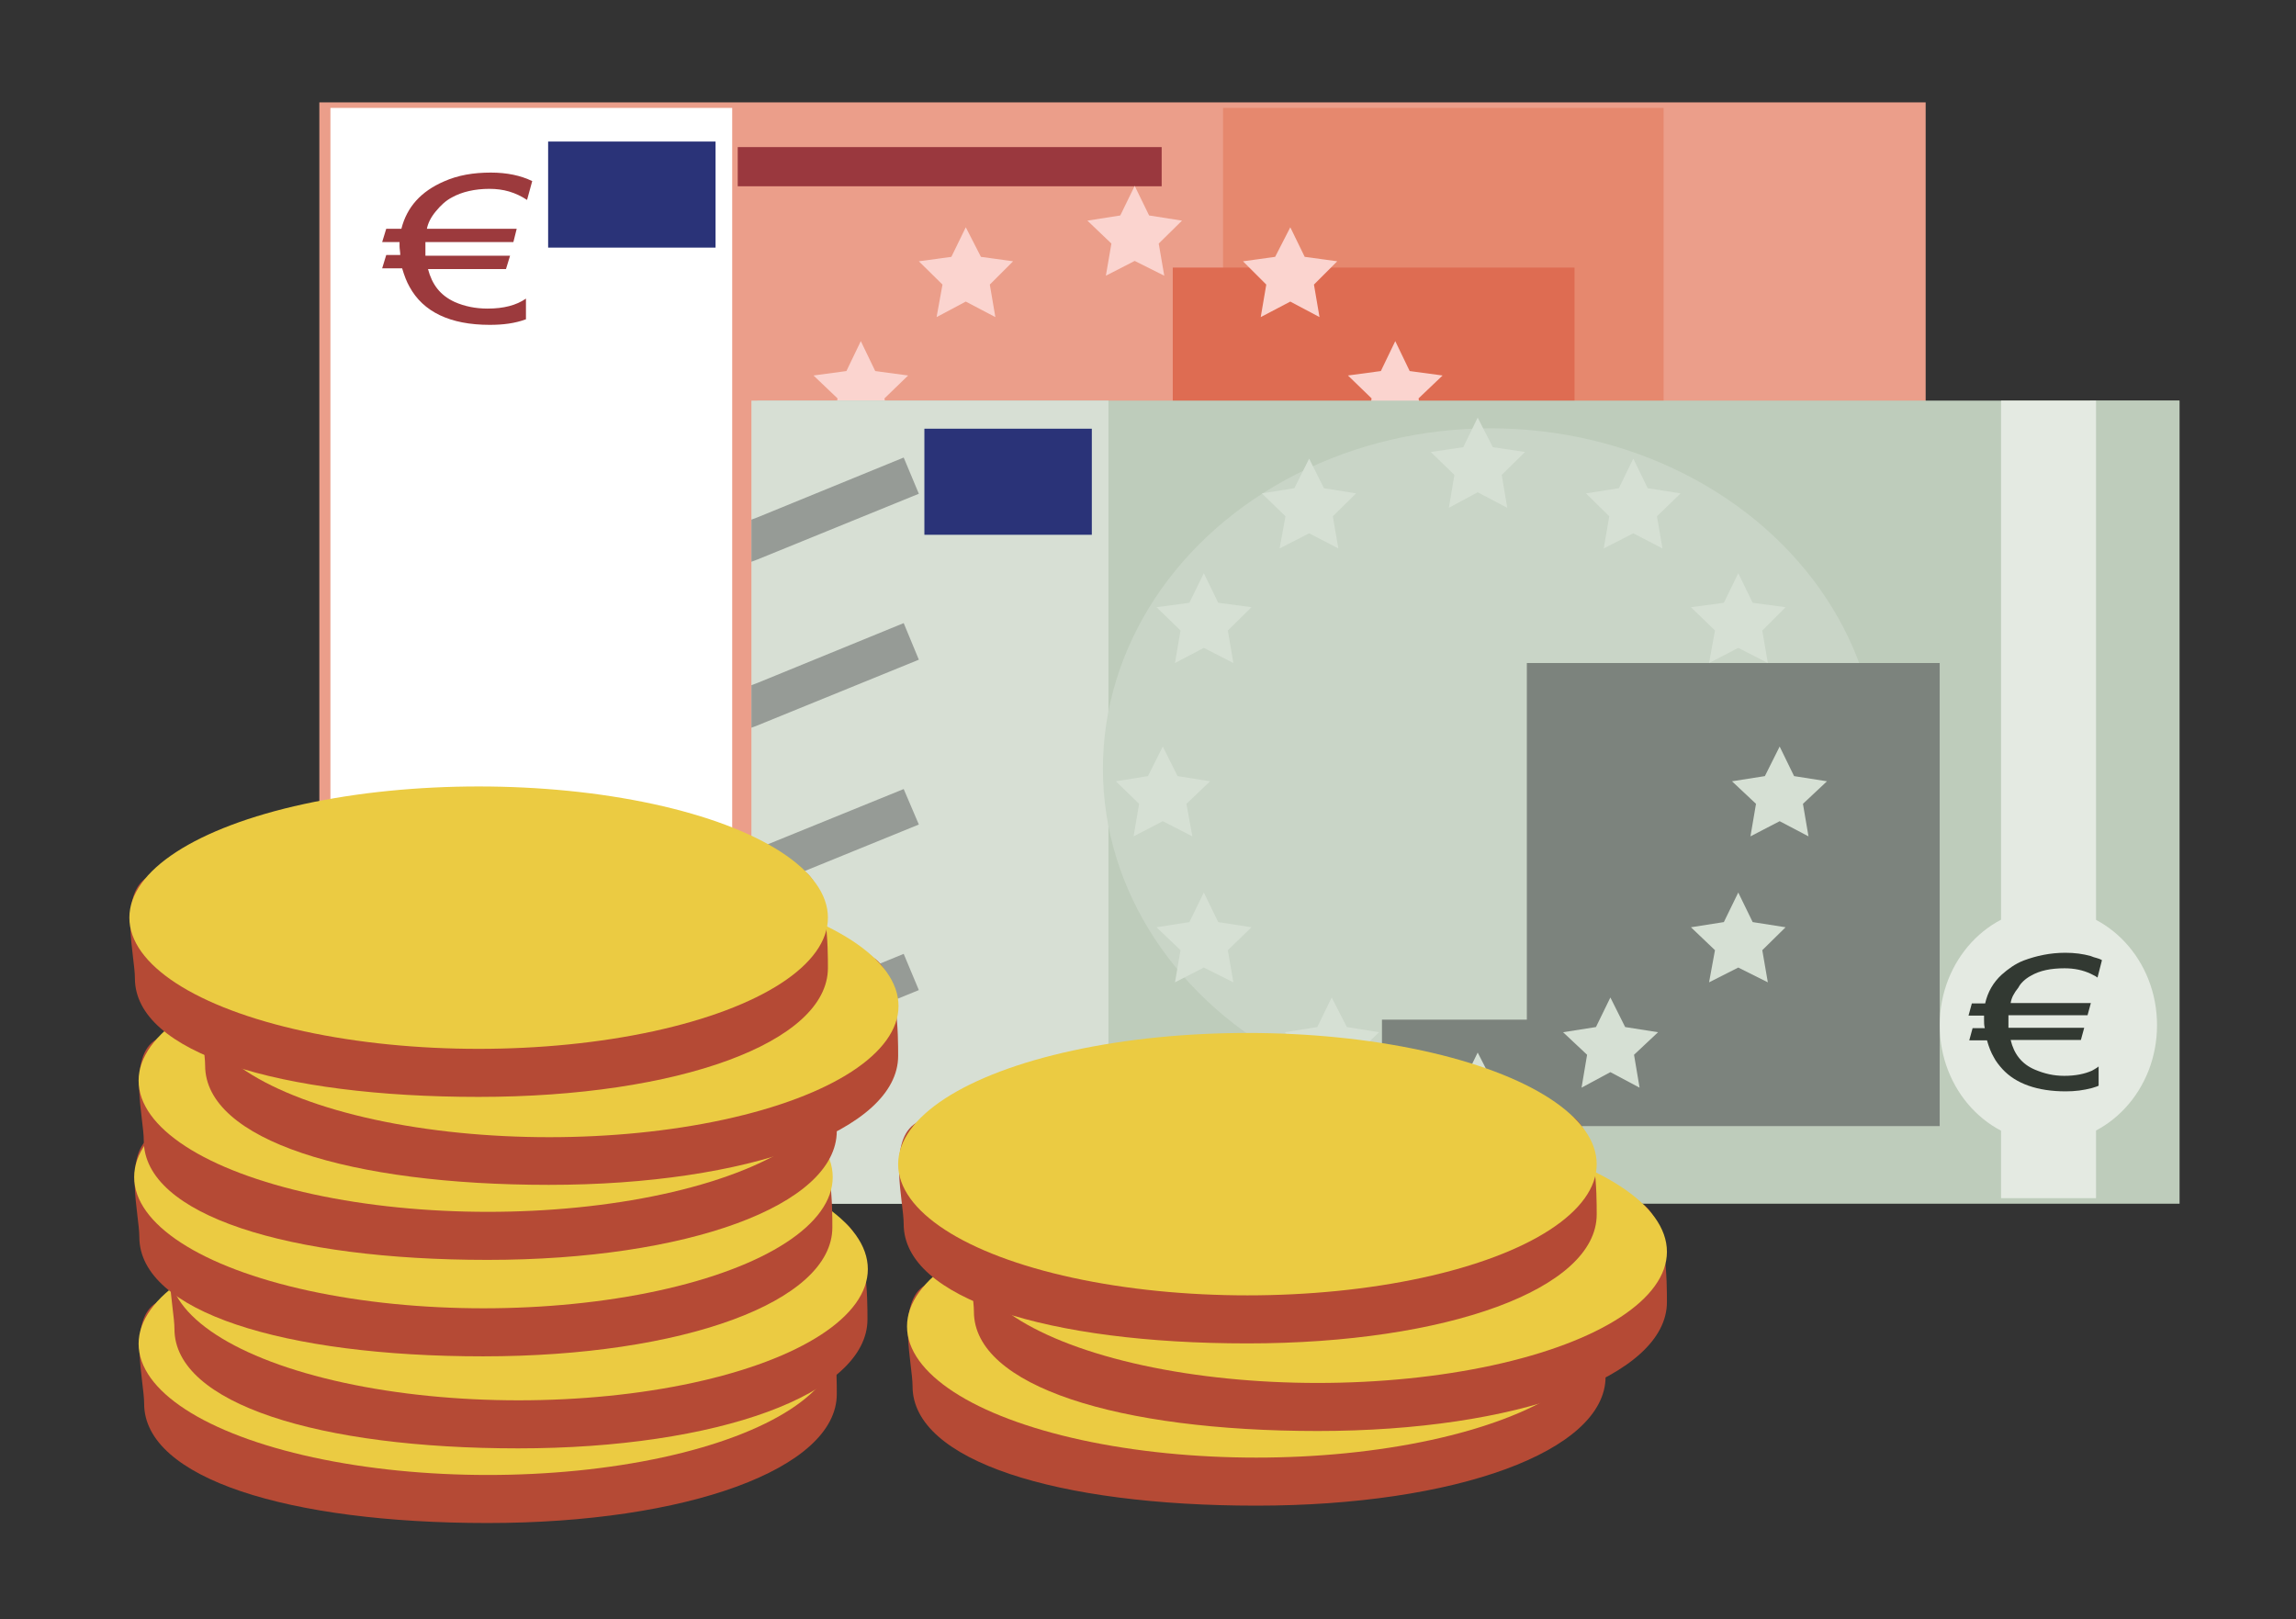 <?xml version="1.0" encoding="utf-8"?>
<!-- Generator: Adobe Illustrator 22.1.0, SVG Export Plug-In . SVG Version: 6.00 Build 0)  -->
<svg version="1.1" id="Ebene_1" xmlns="http://www.w3.org/2000/svg" xmlns:xlink="http://www.w3.org/1999/xlink" x="0px" y="0px"
	 viewBox="0 0 621.2 438.1" style="enable-background:new 0 0 621.2 438.1;" xml:space="preserve">
<rect x="0" y="0" width="621.2" height="438.1" fill="#333333" stroke="none"/>
<style type="text/css">
	.st0{fill:#EB9E8A;}
	.st1{fill:#FCFBFE;}
	.st2{fill:#E6886E;}
	.st3{fill:#FFFFFF;}
	.st4{fill:#9A383E;}
	.st5{fill:#DE6C52;}
	.st6{fill:#2A3378;}
	.st7{fill:#FBD4CF;}
	.st8{fill:#9C3A3D;}
	.st9{fill:#BECCBB;}
	.st10{fill:#E4EAE2;}
	.st11{fill:#D7DFD4;}
	.st12{fill:#969B96;}
	.st13{fill:#323932;}
	.st14{fill:#C9D5C7;}
	.st15{fill:#7C837D;}
	.st16{fill:#D6E0D4;}
	.st17{fill:#B54A35;}
	.st18{fill:#EBCB42;}
</style>
<g>
	<rect x="86.4" y="27.7" class="st0" width="434.6" height="233.9"/>
	<path class="st1" d="M521,156.9v54c-9.1,4.4-20.2,6.9-32.4,6.9c-29.6,0-53.6-15.2-53.6-34s24-34,53.6-34
		C500.8,149.9,511.9,152.5,521,156.9z"/>
	<rect x="330.9" y="29.2" class="st2" width="119.2" height="226.4"/>
	<rect x="89.4" y="29.2" class="st3" width="108.7" height="230.9"/>
	<rect x="172.4" y="231.4" class="st4" width="77" height="16.6"/>
	<rect x="199.6" y="39.8" class="st4" width="114.7" height="10.6"/>
	<rect x="317.3" y="72.4" class="st5" width="108.7" height="186.2"/>
	<rect x="362.5" y="232.5" class="st5" width="87.5" height="26.1"/>
	<rect x="148.3" y="38.3" class="st6" width="45.3" height="28.7"/>
	<g>
		<polygon class="st7" points="307,50.3 310.9,58.3 319.8,59.7 313.5,65.9 315,74.6 307,70.6 299.2,74.6 300.7,65.9 294.2,59.7 
			303.1,58.3 		"/>
		<polygon class="st7" points="307,222.1 310.9,230.1 319.8,231.4 313.5,237.6 315,246.4 307,242.3 299.2,246.4 300.7,237.6 
			294.2,231.4 303.1,230.1 		"/>
		<polygon class="st7" points="261.3,61.5 265.4,69.5 274.1,70.7 267.8,77 269.3,85.8 261.3,81.6 253.4,85.8 255,77 248.6,70.7 
			257.4,69.5 		"/>
		<polygon class="st7" points="232.9,92.3 236.8,100.4 245.7,101.6 239.3,107.8 240.8,116.7 232.9,112.5 225.1,116.7 226.6,107.8 
			220.1,101.6 229,100.4 		"/>
		<polygon class="st7" points="221.8,139.4 225.7,147.4 234.6,148.6 228.2,154.9 229.8,163.7 221.8,159.4 213.9,163.7 215.4,154.9 
			208.9,148.6 217.8,147.4 		"/>
		<polygon class="st7" points="232.9,178.9 236.8,186.9 245.7,188.1 239.3,194.5 240.8,203.2 232.9,199 225.1,203.2 226.6,194.5 
			220.1,188.1 229,186.9 		"/>
		<polygon class="st7" points="267.5,207.3 271.4,215.3 280.3,216.6 274,222.8 275.5,231.6 267.5,227.5 259.6,231.6 261.1,222.8 
			254.6,216.6 263.6,215.3 		"/>
		<polygon class="st7" points="349.1,61.5 345,69.5 336.3,70.7 342.6,77 341.1,85.8 349.1,81.6 357,85.8 355.5,77 361.8,70.7 
			353,69.5 		"/>
		<polygon class="st7" points="377.5,92.3 373.6,100.4 364.7,101.6 371.1,107.8 369.6,116.7 377.5,112.5 385.3,116.7 383.8,107.8 
			390.3,101.6 381.4,100.4 		"/>
		<polygon class="st7" points="388.7,139.4 384.7,147.4 375.8,148.6 382.2,154.9 380.7,163.7 388.7,159.4 396.5,163.7 395,154.9 
			401.5,148.6 392.6,147.4 		"/>
		<polygon class="st7" points="377.5,178.9 373.6,186.9 364.7,188.1 371.1,194.5 369.6,203.2 377.5,199 385.3,203.2 383.8,194.5 
			390.3,188.1 381.4,186.9 		"/>
		<polygon class="st7" points="342.9,207.3 339,215.3 330.1,216.6 336.4,222.8 334.9,231.6 342.9,227.5 350.8,231.6 349.3,222.8 
			355.8,216.6 346.9,215.3 		"/>
	</g>
	<g>
		<path class="st8" d="M132.4,51.1c-3.9,0-7.4,0.8-10.1,2.3c-1.7,0.9-3,2.1-4.4,3.8c-1.4,1.7-2.1,3.2-2.4,4.7h24.3l-0.9,3.6h-23.8
			c0,0.5,0,0.8,0,1.1c0,1.4,0,2.3,0,2.6H138l-1.1,3.6h-21.1c1.1,4.2,3.3,7.1,7.2,8.9c2.7,1.2,5.7,1.8,8.9,1.8
			c4.4,0,7.8-0.9,10.4-2.7v5.6c-3,1.1-6.2,1.5-9.8,1.5c-10.7,0-18-3.5-21.7-10.3c-0.8-1.4-1.4-3-2-5h-5.4l1.1-3.6h3.8
			c0-0.8-0.2-1.7-0.2-2.4c0-0.3,0-0.8,0-1.1h-4.7l1.1-3.6h4.1c1.5-5.9,5.3-10.1,11.5-12.8c3.8-1.7,8-2.4,12.7-2.4
			c4.4,0,8.1,0.8,11.2,2.3l-1.4,5.1C139.4,52,136.2,51.1,132.4,51.1z"/>
	</g>
</g>
<g>
	<rect x="204.9" y="108.4" class="st9" width="384.8" height="217.3"/>
	<rect x="565.5" y="108.4" class="st9" width="24.1" height="215.8"/>
	<rect x="541.4" y="108.4" class="st10" width="25.7" height="215.8"/>
	<rect x="203.3" y="108.4" class="st11" width="96.6" height="217.3"/>
	<polygon class="st12" points="248.6,133.6 204.9,151.4 203.3,152 203.3,140.6 204.9,140 244.5,123.8 	"/>
	<polygon class="st12" points="248.6,178.5 204.9,196.3 203.3,196.9 203.3,185.4 204.9,184.8 244.5,168.6 	"/>
	<polygon class="st12" points="248.6,223.1 204.9,240.9 203.3,241.5 203.3,230.2 204.9,229.6 244.5,213.5 	"/>
	<polygon class="st12" points="248.6,267.9 204.9,285.7 203.3,286.4 203.3,274.9 204.9,274.3 244.5,258.1 	"/>
	<rect x="250.1" y="116" class="st6" width="45.3" height="28.7"/>
	<ellipse class="st10" cx="554.2" cy="277.4" rx="29.4" ry="31.7"/>
	<g>
		<path class="st13" d="M549.5,264c2.4-1.4,5.4-2,9.1-2c2.6,0,5,0.5,7.1,1.5c0.5,0.3,1.1,0.5,1.5,0.8c0,0,0.2,0.2,0.3,0.2l1.2-4.7
			c-0.5-0.3-1.1-0.5-1.5-0.6s-1.1-0.3-1.5-0.5c-2.1-0.6-4.4-0.9-6.9-0.9c-4.1,0-7.8,0.8-11.3,2.1c-2.3,0.9-4.2,2.3-5.9,3.8
			c-2.3,2.1-3.8,4.7-4.5,7.8h-3.6l-0.9,3.3h4.2c0,0.3,0,0.8,0,1.1c0,0.8,0,1.5,0.2,2.3h-3.3l-0.9,3.3h4.8c0.5,1.8,1.1,3.3,1.8,4.5
			c0.6,1.2,1.5,2.3,2.4,3.3c3.6,3.9,9.4,6,17.1,6c2.6,0,4.8-0.3,7.1-0.9c0.5-0.2,1.1-0.3,1.5-0.5c0,0,0.2,0,0.3-0.2v-5.1
			c-0.2,0-0.2,0.2-0.3,0.2c-0.5,0.3-0.9,0.6-1.5,0.9c-2,0.9-4.5,1.4-7.5,1.4c-2.9,0-5.4-0.6-8-1.7c-3.5-1.5-5.6-4.2-6.5-8h19
			l0.9-3.3h-20.5c0-0.3,0-1.1,0-2.3c0-0.3,0-0.6,0-1.1h21.4l0.9-3.3h-21.7c0.2-1.4,0.9-2.7,2.1-4.2C546.7,266,548,264.8,549.5,264z"
			/>
	</g>
	<ellipse class="st14" cx="403.3" cy="208" rx="104.9" ry="92.1"/>
	<rect x="413.1" y="179.4" class="st15" width="111.7" height="125.3"/>
	<rect x="373.9" y="275.9" class="st15" width="70.9" height="28.7"/>
	<g>
		<polygon class="st16" points="399.8,113 403.9,121 412.6,122.3 406.3,128.5 407.8,137.4 399.8,133.2 392,137.4 393.5,128.5 
			387.1,122.3 395.9,121 		"/>
		<polygon class="st16" points="399.8,284.8 403.9,292.8 412.6,294 406.3,300.4 407.8,309.1 399.8,304.9 392,309.1 393.5,300.4 
			387.1,294 395.9,292.8 		"/>
		<polygon class="st16" points="354.2,124.1 358.2,132.1 366.9,133.5 360.6,139.7 362.1,148.4 354.2,144.3 346.2,148.4 347.8,139.7 
			341.4,133.5 350.2,132.1 		"/>
		<polygon class="st16" points="325.7,155.1 329.6,163.1 338.6,164.3 332.2,170.6 333.7,179.4 325.7,175.3 317.9,179.4 319.4,170.6 
			312.9,164.3 321.8,163.1 		"/>
		<polygon class="st16" points="314.6,202 318.6,210 327.4,211.4 321,217.5 322.6,226.3 314.6,222.2 306.7,226.3 308.2,217.5 
			301.9,211.4 310.6,210 		"/>
		<polygon class="st16" points="325.7,241.5 329.6,249.5 338.6,250.9 332.2,257.1 333.7,265.8 325.7,261.8 317.9,265.8 319.4,257.1 
			312.9,250.9 321.8,249.5 		"/>
		<polygon class="st16" points="360.3,269.9 364.4,277.9 373.1,279.3 366.8,285.4 368.3,294.3 360.3,290.1 352.4,294.3 353.9,285.4 
			347.6,279.3 356.4,277.9 		"/>
		<polygon class="st16" points="441.9,124.1 438,132.1 429.1,133.5 435.4,139.7 433.9,148.4 441.9,144.3 449.8,148.4 448.3,139.7 
			454.7,133.5 445.8,132.1 		"/>
		<polygon class="st16" points="470.3,155.1 466.4,163.1 457.5,164.3 464,170.6 462.4,179.4 470.3,175.3 478.3,179.4 476.8,170.6 
			483.1,164.3 474.2,163.1 		"/>
		<polygon class="st16" points="481.5,202 477.5,210 468.6,211.4 475.1,217.5 473.6,226.3 481.5,222.2 489.3,226.3 487.8,217.5 
			494.3,211.4 485.4,210 		"/>
		<polygon class="st16" points="470.3,241.5 466.4,249.5 457.5,250.9 464,257.1 462.4,265.8 470.3,261.8 478.3,265.8 476.8,257.1 
			483.1,250.9 474.2,249.5 		"/>
		<polygon class="st16" points="435.7,269.9 431.8,277.9 422.9,279.3 429.4,285.4 427.9,294.3 435.7,290.1 443.6,294.3 442.1,285.4 
			448.6,279.3 439.7,277.9 		"/>
	</g>
</g>
<g>
	<g>
		<path class="st17" d="M226.4,377.2c0,20.2-40.6,34.9-94.5,34.9S39,400,39,379.8c0-6-4.2-21.7,2.7-26.9
			c16.3-11.8,52.7-14.2,90.2-14.2c39.2,0,73.2,0,88.7,12.5C226.4,356.1,226.4,371.8,226.4,377.2z"/>
		<ellipse class="st18" cx="132" cy="363.6" rx="94.5" ry="35.5"/>
	</g>
	<g>
		<path class="st17" d="M234.7,357c0,20.2-40.6,34.9-94.5,34.9s-93-12.1-93-32.3c0-6-4.2-21.7,2.7-26.9
			c16.3-11.8,52.7-14.2,90.2-14.2c39.2,0,73.2,0,88.7,12.5C234.7,335.8,234.7,351.5,234.7,357z"/>
		<ellipse class="st18" cx="140.3" cy="343.4" rx="94.5" ry="35.5"/>
	</g>
	<g>
		<path class="st17" d="M225.2,332.1c0,20.2-40.6,34.9-94.5,34.9s-93-12.1-93-32.3c0-6-4.2-21.7,2.7-26.9
			c16.3-11.8,52.7-14.2,90.2-14.2c39.2,0,73.2,0,88.7,12.5C225.2,310.9,225.2,326.6,225.2,332.1z"/>
		<ellipse class="st18" cx="130.8" cy="318.5" rx="94.5" ry="35.5"/>
	</g>
	<g>
		<path class="st17" d="M226.4,306c0,20.2-40.6,34.9-94.5,34.9s-93-12.1-93-32.3c0-6-4.2-21.7,2.7-26.9
			c16.3-11.8,52.7-14.2,90.2-14.2c39.2,0,73.2,0,88.7,12.5C226.4,284.8,226.4,300.4,226.4,306z"/>
		<ellipse class="st18" cx="132" cy="292.4" rx="94.5" ry="35.5"/>
	</g>
	<g>
		<path class="st17" d="M243,285.7c0,20.2-40.6,34.9-94.5,34.9s-93-12.1-93-32.3c0-6-4.2-21.7,2.7-26.9
			c16.3-11.8,52.7-14.2,90.2-14.2c39.2,0,73.2,0,88.7,12.5C243,264.6,243,280.2,243,285.7z"/>
		<ellipse class="st18" cx="148.6" cy="272.2" rx="94.5" ry="35.5"/>
	</g>
	<g>
		<path class="st17" d="M224,261.9c0,20.2-40.6,34.9-94.5,34.9s-93-11.9-93-32.1c0-6-4.2-21.7,2.7-26.9
			c16.3-11.8,52.7-14.2,90.2-14.2c39.2,0,73.2,0,88.7,12.5C224,240.9,224,256.5,224,261.9z"/>
		<ellipse class="st18" cx="129.5" cy="248.3" rx="94.5" ry="35.5"/>
	</g>
	<g>
		<path class="st17" d="M434.4,372.5c0,20.2-40.6,34.9-94.5,34.9s-93-12.1-93-32.3c0-6-4.2-21.7,2.7-26.9
			c16.3-11.8,52.7-14.2,90.2-14.2c39.2,0,73.2,0,88.7,12.5C434.4,351.4,434.4,366.9,434.4,372.5z"/>
		<ellipse class="st18" cx="339.9" cy="358.9" rx="94.5" ry="35.5"/>
	</g>
	<g>
		<path class="st17" d="M451,352.3c0,20.2-40.6,34.9-94.5,34.9s-93-12.1-93-32.3c0-6-4.2-21.7,2.7-26.9
			c16.3-11.8,52.7-14.2,90.2-14.2c39.2,0,73.2,0,88.7,12.5C451,331.2,451,346.9,451,352.3z"/>
		<ellipse class="st18" cx="356.5" cy="338.7" rx="94.5" ry="35.5"/>
	</g>
	<g>
		<path class="st17" d="M432,328.6c0,20.2-40.6,34.9-94.5,34.9s-93-12.1-93-32.3c0-6-4.2-21.7,2.7-26.9
			c16.3-11.8,52.7-14.2,90.2-14.2c39.2,0,73.2,0,88.7,12.5C432,307.5,432,323,432,328.6z"/>
		<ellipse class="st18" cx="337.5" cy="315" rx="94.5" ry="35.5"/>
	</g>
</g>
</svg>
